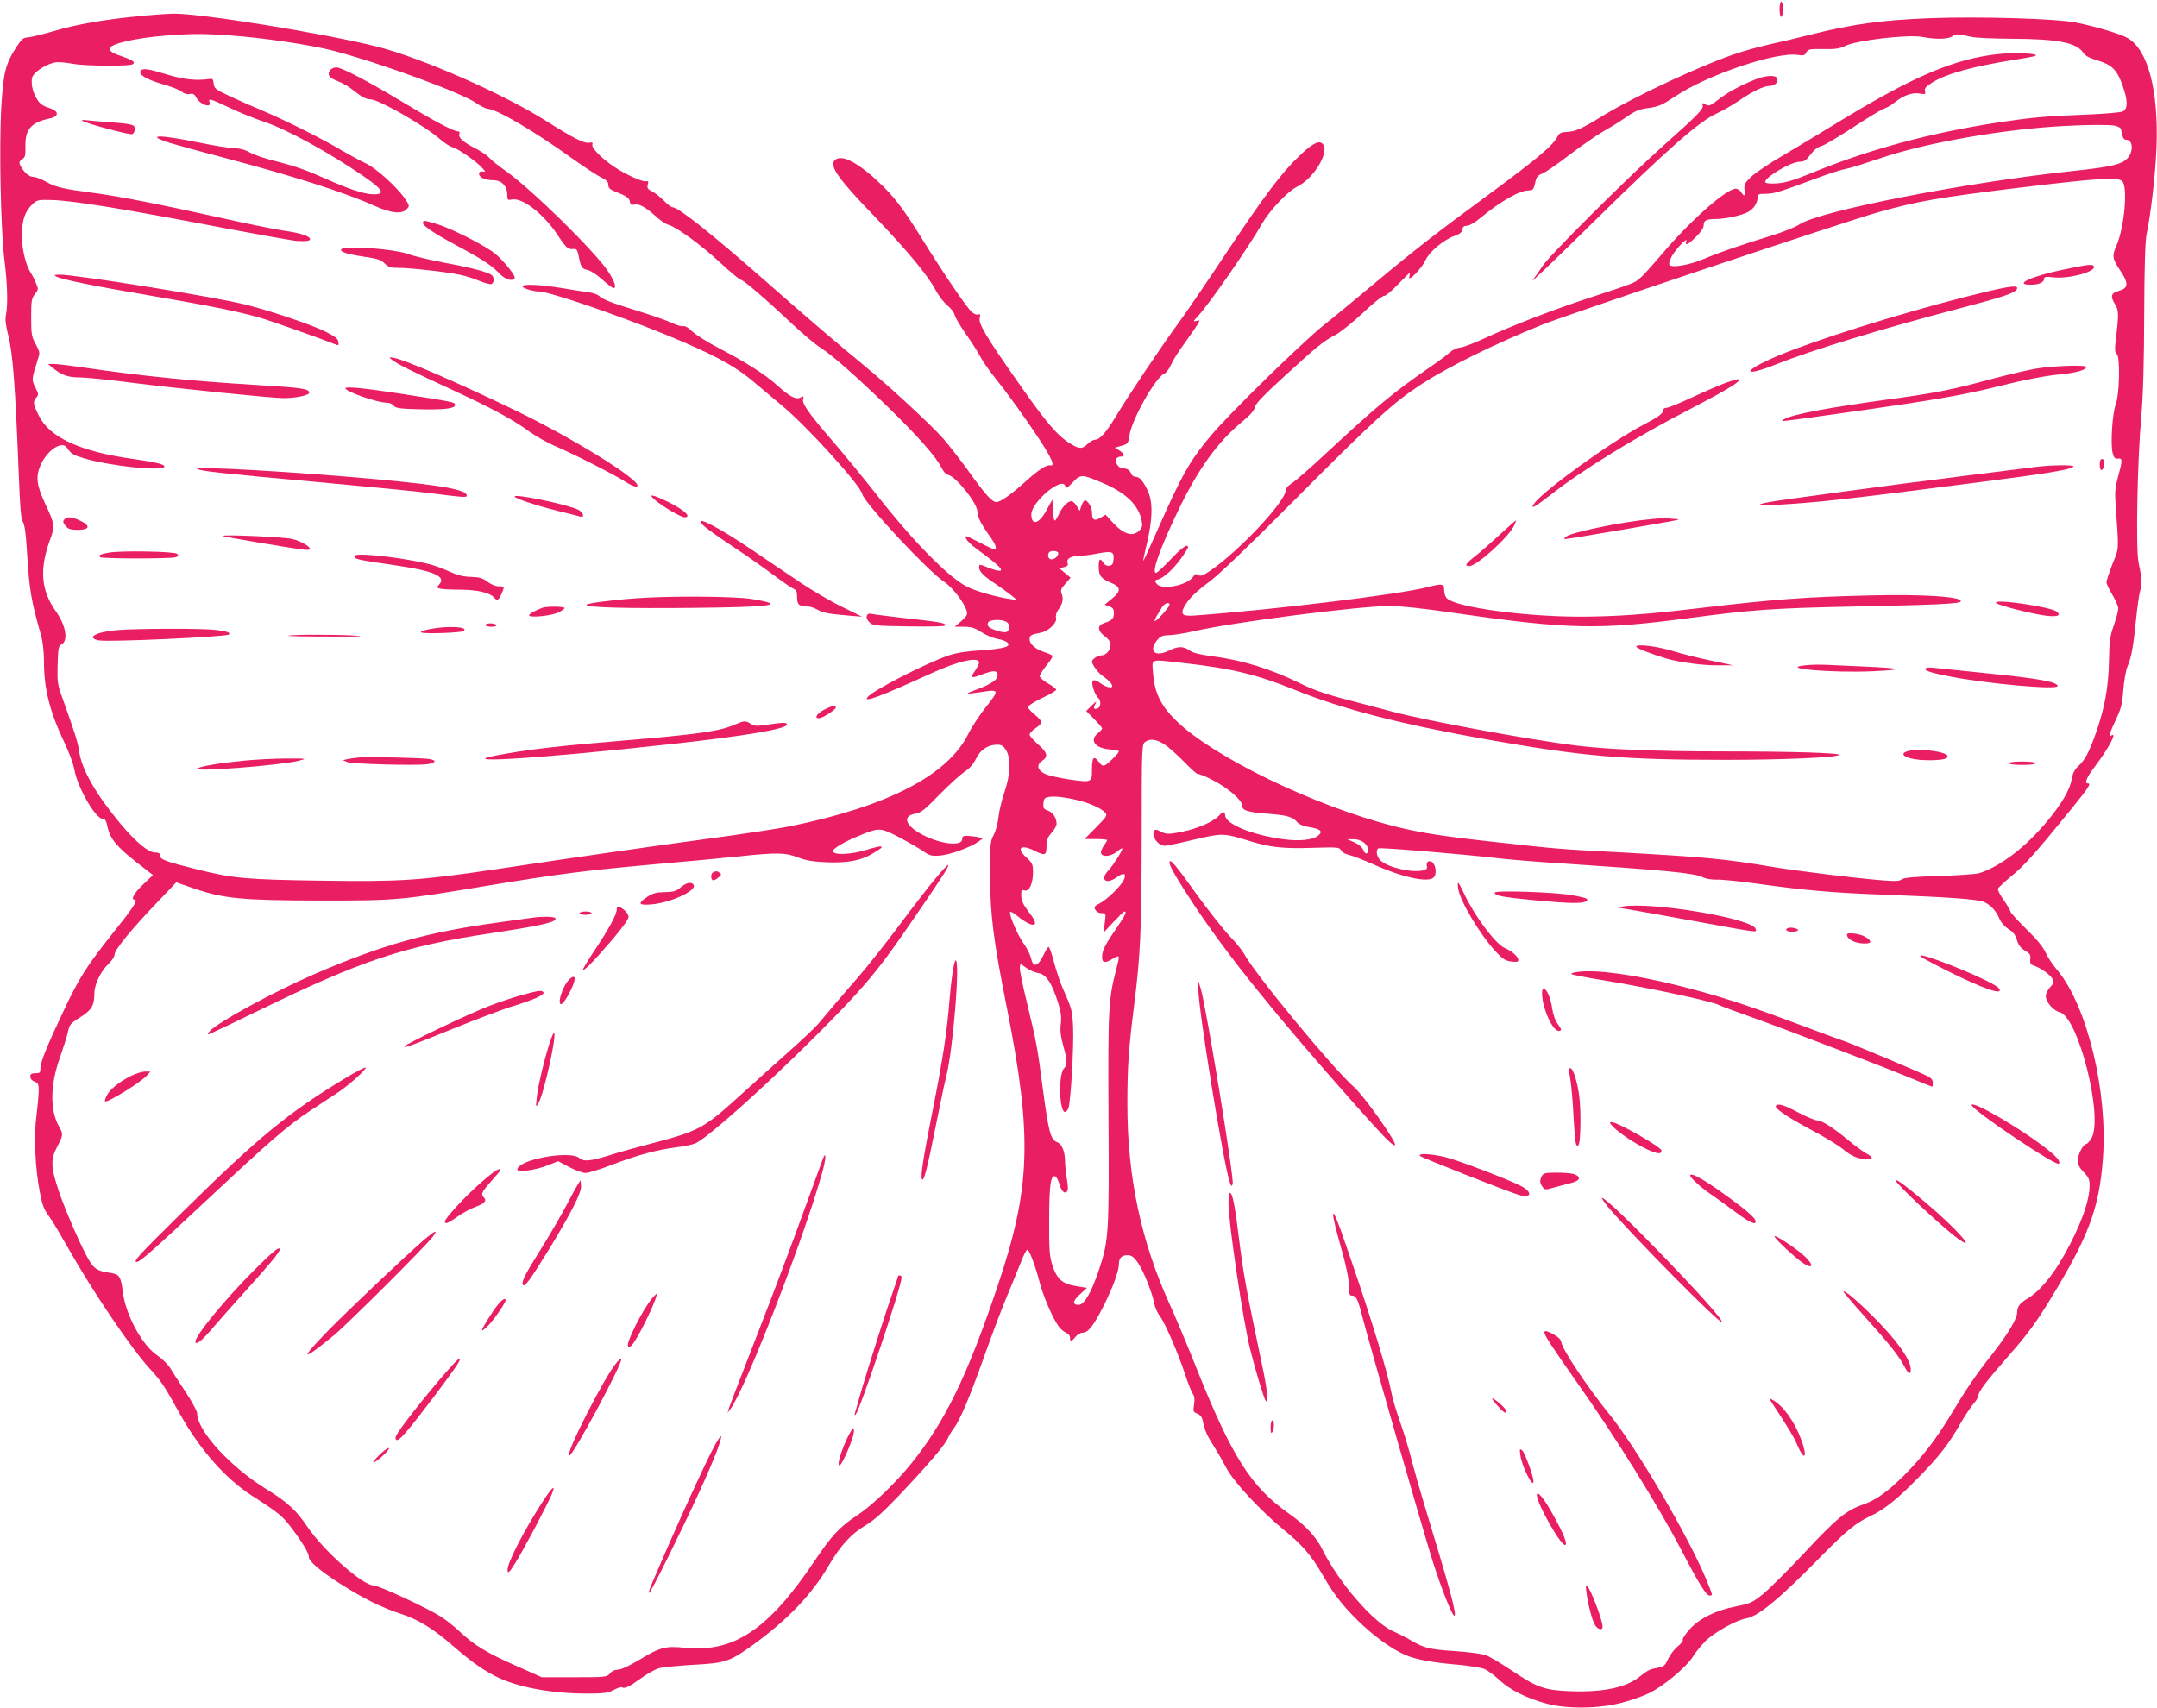 <?xml version="1.0" standalone="no"?>
<!DOCTYPE svg PUBLIC "-//W3C//DTD SVG 20010904//EN"
 "http://www.w3.org/TR/2001/REC-SVG-20010904/DTD/svg10.dtd">
<svg version="1.0" xmlns="http://www.w3.org/2000/svg"
 width="1280pt" height="1014pt" viewBox="0 0 1280 1014"
 preserveAspectRatio="xMidYMid meet">
<g transform="translate(0,1014) scale(0.1,-0.1)"
fill="#e91e63" stroke="none">
<path d="M10560 10085 c0 -25 5 -45 10 -45 6 0 10 20 10 45 0 25 -4 45 -10 45
-5 0 -10 -20 -10 -45z"/>
<path d="M825 10044 c-203 -19 -375 -49 -511 -90 -65 -19 -133 -35 -150 -36
-26 -1 -36 -10 -69 -61 -61 -94 -75 -147 -87 -346 -14 -233 -4 -734 18 -911
18 -142 22 -270 9 -331 -5 -25 -1 -62 13 -115 28 -110 42 -290 63 -819 8 -209
13 -275 25 -293 10 -16 18 -70 24 -175 15 -235 22 -279 86 -507 8 -30 15 -94
15 -143 -1 -164 35 -304 123 -488 26 -54 51 -123 57 -155 19 -109 126 -294
169 -294 14 0 21 -12 29 -52 15 -67 55 -115 174 -208 l95 -74 -59 -56 c-53
-50 -75 -90 -50 -90 23 0 -10 -50 -129 -198 -152 -191 -198 -262 -288 -452
-100 -211 -142 -313 -142 -349 0 -28 -3 -31 -30 -31 -23 0 -30 -4 -30 -20 0
-13 10 -24 25 -30 22 -8 25 -15 25 -57 -1 -27 -7 -93 -14 -148 -16 -114 -7
-315 20 -449 16 -84 24 -103 59 -151 13 -16 61 -98 108 -180 149 -264 378
-602 488 -721 65 -70 85 -101 171 -256 117 -213 272 -391 428 -492 165 -106
185 -123 237 -191 67 -88 107 -155 106 -177 -2 -24 73 -87 192 -162 136 -86
242 -138 352 -174 107 -35 195 -89 317 -196 107 -93 188 -149 271 -187 126
-57 318 -91 518 -91 100 0 123 3 158 21 22 12 45 19 50 16 16 -10 44 4 113 54
35 26 84 53 108 60 24 6 116 15 205 20 187 10 214 19 350 117 206 149 351 300
452 474 70 118 133 187 217 236 49 29 103 77 200 179 172 182 273 300 289 339
7 17 23 43 35 58 36 47 94 184 179 423 45 127 106 289 136 360 30 72 67 163
83 203 15 40 33 74 38 74 12 0 45 -86 72 -188 22 -86 78 -216 113 -265 12 -17
32 -34 45 -39 14 -6 24 -18 24 -30 0 -26 8 -25 32 5 11 14 30 25 43 25 32 0
67 45 124 159 55 110 91 208 91 249 0 36 16 52 52 52 21 0 35 -10 58 -41 33
-46 87 -178 99 -244 4 -23 19 -58 34 -76 31 -42 108 -220 151 -350 17 -53 38
-104 45 -113 9 -11 11 -29 7 -61 -7 -42 -5 -46 18 -55 16 -6 28 -20 32 -37 13
-63 27 -94 63 -150 20 -32 55 -91 76 -132 46 -88 205 -258 349 -376 102 -82
160 -150 226 -265 66 -114 115 -177 209 -270 90 -88 197 -166 276 -201 63 -28
158 -46 309 -59 71 -6 145 -18 164 -26 20 -8 59 -37 89 -65 61 -58 163 -109
278 -140 123 -34 315 -31 450 5 55 14 127 40 160 56 84 40 222 155 259 214 17
28 52 71 78 97 52 51 181 123 240 133 73 13 199 117 451 375 144 146 203 194
287 233 80 37 161 101 286 230 124 127 176 194 247 318 27 47 62 100 78 118
16 18 29 40 29 48 0 25 49 88 190 249 104 119 153 186 238 325 226 370 289
538 311 833 30 398 -93 904 -269 1117 -29 33 -61 82 -72 108 -14 31 -53 79
-115 139 -51 50 -93 97 -93 103 0 6 -18 36 -39 67 -22 30 -37 61 -35 68 3 7
39 41 79 74 76 62 139 132 344 384 117 144 132 167 111 167 -23 0 -7 38 44
104 80 106 131 203 96 181 -18 -11 -10 18 26 94 31 65 38 91 44 176 5 55 15
116 24 137 24 55 35 116 51 276 8 80 20 161 26 180 12 35 9 70 -11 167 -16 79
-7 588 16 855 12 137 17 321 18 615 1 284 6 438 14 474 24 109 53 360 59 516
13 339 -51 580 -171 649 -41 24 -186 68 -306 92 -117 24 -578 37 -871 26 -292
-12 -454 -35 -703 -97 -78 -20 -184 -45 -236 -56 -52 -12 -137 -34 -189 -51
-201 -64 -608 -253 -806 -373 -132 -81 -166 -96 -219 -98 -31 -2 -43 -7 -52
-25 -28 -56 -120 -133 -424 -357 -281 -206 -435 -326 -655 -510 -99 -83 -238
-198 -310 -255 -138 -112 -558 -523 -669 -655 -125 -149 -171 -230 -316 -558
-45 -103 -84 -187 -85 -185 -2 2 8 50 22 108 33 139 35 238 5 305 -28 60 -49
85 -74 85 -10 0 -22 8 -25 18 -9 22 -23 32 -50 32 -24 0 -48 33 -39 56 3 8 15
14 26 14 28 0 25 14 -7 36 l-27 17 39 11 c38 11 40 14 47 60 13 95 157 349
207 368 11 4 29 28 40 53 11 26 49 86 84 133 35 48 69 98 76 110 12 22 11 23
-11 17 -20 -6 -18 -2 13 31 65 70 303 413 378 546 44 77 152 192 205 218 105
50 203 217 152 259 -22 18 -61 -3 -133 -72 -106 -100 -211 -240 -428 -566
-111 -168 -242 -360 -290 -426 -103 -140 -299 -433 -373 -556 -58 -96 -96
-139 -124 -139 -10 0 -30 -11 -44 -25 -32 -32 -50 -31 -106 4 -77 49 -142 126
-313 371 -188 268 -230 340 -221 375 5 19 3 23 -9 18 -10 -3 -27 4 -41 18 -32
30 -172 237 -294 434 -111 179 -167 252 -261 339 -130 121 -223 164 -258 122
-28 -34 27 -112 241 -333 195 -204 311 -344 359 -433 18 -34 50 -76 70 -92 21
-17 41 -42 44 -57 3 -14 32 -64 65 -111 33 -47 72 -107 86 -135 15 -27 50 -79
79 -115 85 -106 188 -249 275 -381 74 -114 92 -158 62 -151 -22 4 -70 -27
-144 -94 -90 -81 -151 -124 -176 -124 -25 0 -68 48 -169 190 -46 63 -111 147
-145 186 -76 86 -325 315 -468 433 -143 117 -323 270 -590 505 -321 282 -515
436 -549 436 -8 0 -30 17 -50 38 -20 20 -51 45 -70 55 -28 14 -32 21 -27 42 5
19 3 23 -9 19 -17 -7 -125 41 -192 87 -73 49 -134 111 -128 130 4 13 0 15 -18
12 -30 -6 -95 27 -256 129 -256 162 -740 375 -1006 442 -316 79 -1050 198
-1208 195 -34 -1 -125 -7 -202 -15z m538 -114 c199 -14 479 -56 615 -91 279
-73 763 -250 848 -311 24 -17 56 -33 70 -34 59 -6 275 -133 499 -294 72 -51
149 -102 173 -113 32 -16 42 -27 42 -45 0 -17 9 -26 38 -38 68 -26 87 -39 90
-62 3 -17 8 -21 21 -17 29 9 70 -12 127 -64 29 -27 65 -52 80 -55 47 -12 199
-123 310 -227 59 -54 112 -99 119 -99 15 0 145 -111 303 -260 67 -63 144 -127
170 -143 66 -41 210 -168 393 -345 178 -172 295 -304 324 -365 12 -24 28 -43
40 -45 47 -9 175 -168 175 -219 0 -30 21 -72 71 -142 39 -54 48 -81 29 -81 -6
0 -45 18 -87 40 -42 22 -78 39 -80 37 -11 -12 18 -44 91 -96 154 -112 155
-138 4 -76 -14 5 -18 2 -18 -12 0 -25 29 -54 101 -101 30 -20 71 -50 90 -65
l34 -28 -45 6 c-78 12 -191 44 -244 69 -110 51 -327 271 -549 556 -67 85 -179
223 -250 305 -149 172 -190 231 -181 258 5 16 3 17 -15 8 -27 -15 -64 4 -138
71 -72 65 -188 139 -342 219 -68 35 -141 81 -162 101 -23 23 -44 35 -53 32 -9
-3 -39 5 -68 19 -29 14 -118 45 -198 70 -163 50 -214 70 -235 91 -9 8 -37 18
-63 21 -26 4 -99 15 -163 26 -125 20 -229 25 -229 9 0 -10 63 -30 97 -30 60 0
447 -132 748 -254 276 -113 410 -184 520 -276 55 -46 136 -115 181 -152 147
-123 461 -469 471 -521 10 -50 392 -459 484 -519 51 -33 123 -127 136 -176 5
-21 -1 -31 -33 -59 l-39 -33 54 0 c44 0 64 -6 103 -31 27 -18 70 -36 96 -41
26 -4 53 -14 60 -22 24 -24 -18 -36 -156 -46 -86 -5 -148 -15 -192 -30 -134
-46 -449 -207 -481 -247 -31 -37 74 2 378 141 160 73 283 101 283 63 0 -7 -11
-29 -25 -50 -30 -43 -23 -46 54 -16 60 22 81 20 81 -11 0 -24 -41 -52 -123
-82 -31 -11 -56 -22 -54 -24 2 -2 33 1 70 7 119 19 120 17 39 -86 -39 -49 -88
-123 -108 -165 -122 -242 -478 -426 -1054 -544 -69 -14 -292 -48 -495 -75
-403 -55 -735 -103 -1257 -181 -447 -66 -559 -74 -1033 -67 -437 6 -520 14
-720 63 -201 50 -235 62 -235 85 0 14 -7 19 -29 19 -41 0 -115 62 -208 173
-144 173 -228 320 -243 426 -7 53 -22 101 -106 336 -22 62 -25 83 -22 180 3
98 5 111 23 120 41 21 26 112 -31 193 -92 128 -102 254 -34 437 26 71 24 88
-31 203 -52 112 -58 161 -29 230 38 88 127 148 156 106 27 -38 36 -44 102 -64
153 -46 459 -78 477 -51 8 14 -50 28 -185 47 -312 43 -495 127 -559 256 -35
70 -37 84 -15 109 14 16 13 21 -6 59 -23 45 -23 48 13 162 15 45 15 47 -11 95
-24 44 -27 58 -27 158 0 99 2 113 22 139 21 27 22 30 7 64 -8 21 -21 47 -29
58 -32 50 -55 143 -55 226 0 93 19 146 65 188 24 23 34 25 108 23 129 -3 425
-51 1082 -177 187 -35 356 -65 375 -66 59 -3 80 0 80 11 0 17 -61 37 -150 49
-47 6 -213 40 -370 75 -360 80 -612 130 -765 150 -181 24 -225 34 -281 66 -28
16 -62 29 -76 29 -25 0 -56 27 -77 67 -9 18 -8 24 10 37 19 13 21 24 20 78 -2
101 33 141 144 165 56 11 56 43 1 61 -50 16 -63 27 -86 71 -17 34 -24 65 -21
103 2 37 95 97 153 99 18 1 60 -4 93 -10 69 -13 334 -15 353 -2 18 11 0 24
-63 46 -52 17 -75 31 -75 46 0 28 149 63 335 78 157 12 222 12 378 1z m10337
-9 c25 -6 133 -10 240 -11 272 -1 384 -23 423 -84 12 -18 37 -31 85 -45 85
-26 115 -56 147 -147 32 -89 33 -139 3 -155 -13 -7 -109 -15 -237 -20 -216 -8
-311 -17 -491 -44 -411 -62 -777 -161 -1115 -300 -107 -44 -156 -59 -206 -63
-42 -3 -69 -1 -73 6 -14 23 150 122 203 122 17 0 35 6 40 13 6 6 22 26 36 43
13 17 37 34 53 37 15 3 99 53 187 110 88 58 171 108 185 112 14 4 42 20 63 37
55 43 103 60 148 53 34 -6 37 -5 32 14 -4 16 5 27 43 51 84 53 246 97 494 136
58 9 111 19 119 23 24 14 -127 20 -222 10 -257 -28 -498 -130 -929 -392 -111
-68 -268 -163 -348 -210 -80 -46 -165 -104 -189 -127 -37 -36 -42 -46 -39 -76
5 -39 -2 -43 -20 -14 -7 11 -21 20 -31 20 -56 0 -267 -186 -437 -386 -57 -67
-117 -134 -134 -147 -32 -27 -33 -28 -302 -116 -211 -69 -462 -166 -623 -241
-61 -28 -124 -52 -142 -53 -19 -2 -44 -14 -60 -29 -15 -14 -75 -59 -133 -98
-206 -143 -299 -220 -610 -509 -85 -79 -172 -155 -192 -168 -22 -13 -38 -31
-38 -42 0 -66 -273 -358 -445 -476 -46 -32 -59 -37 -74 -28 -14 9 -20 7 -30
-9 -32 -52 -188 -83 -217 -43 -14 18 -13 20 6 25 33 8 89 58 136 122 24 33 44
64 44 69 0 25 -35 1 -103 -71 -41 -44 -80 -80 -87 -80 -28 0 23 145 134 375
117 242 230 400 375 520 50 41 74 69 78 88 4 21 50 69 162 172 206 189 246
221 312 255 31 16 103 73 168 134 61 58 118 103 125 100 6 -2 43 27 80 66 37
38 69 70 71 70 2 0 1 -10 -2 -22 -9 -37 74 49 97 99 22 49 107 120 172 143 31
11 44 22 46 38 2 16 10 22 27 22 14 0 49 20 82 48 117 97 231 162 285 162 27
0 29 4 42 62 4 17 16 29 36 37 17 5 88 54 157 107 70 54 164 119 210 146 47
26 110 66 141 88 46 32 71 42 125 49 59 8 81 18 155 67 190 129 603 268 731
248 33 -5 41 -3 50 15 11 19 19 21 100 20 71 -2 97 2 132 19 71 34 370 68 455
53 83 -16 157 -14 180 4 19 15 31 15 114 -4z m850 -527 c17 -4 33 -12 35 -18
2 -6 6 -23 9 -38 4 -19 13 -28 25 -28 36 0 42 -63 11 -103 -33 -42 -94 -57
-330 -82 -638 -68 -1497 -236 -1620 -316 -24 -16 -96 -45 -160 -65 -189 -58
-310 -99 -404 -139 -93 -39 -197 -57 -210 -36 -4 6 4 31 17 54 28 46 94 114
84 85 -11 -30 12 -20 58 27 29 28 45 53 45 69 0 27 16 36 69 36 57 0 151 20
191 40 36 19 60 54 60 90 0 17 7 20 50 20 48 0 76 9 330 103 52 19 118 40 145
45 28 5 115 33 195 60 270 94 751 178 1115 195 131 7 254 7 285 1z m44 -330
c34 -34 12 -276 -35 -383 -27 -61 -24 -75 21 -144 53 -78 51 -107 -5 -123 -48
-13 -54 -32 -24 -80 23 -37 23 -56 2 -233 -4 -40 -2 -55 8 -62 21 -13 17 -239
-6 -299 -20 -53 -32 -238 -18 -290 8 -28 14 -34 31 -32 28 4 28 -10 1 -107
-17 -61 -20 -91 -15 -161 20 -289 22 -256 -18 -357 -20 -51 -36 -100 -36 -109
0 -9 16 -42 35 -74 19 -32 35 -69 35 -82 0 -13 -12 -58 -26 -99 -23 -64 -27
-92 -29 -214 -3 -155 -26 -278 -77 -424 -41 -115 -64 -160 -103 -196 -23 -22
-35 -43 -40 -75 -11 -66 -58 -148 -148 -256 -127 -152 -274 -265 -400 -306
-18 -6 -125 -14 -238 -17 -153 -5 -210 -10 -223 -20 -13 -11 -36 -12 -104 -7
-159 12 -508 55 -659 80 -286 48 -393 58 -888 86 -412 22 -370 19 -788 65
-297 33 -422 53 -570 90 -477 121 -1082 414 -1301 631 -87 86 -124 162 -133
272 -7 97 -27 89 177 67 289 -32 437 -68 665 -160 284 -115 626 -203 1144
-295 569 -100 802 -120 1413 -120 343 0 654 14 671 29 12 12 -275 21 -683 21
-408 0 -698 12 -885 36 -272 34 -873 145 -1070 197 -49 13 -171 45 -270 71
-133 34 -207 60 -281 96 -183 90 -347 141 -530 165 -76 10 -116 20 -136 35
-34 25 -68 25 -118 0 -88 -45 -130 -3 -67 68 15 16 32 22 64 22 24 0 94 11
155 25 233 53 968 147 1148 148 74 0 201 -13 425 -46 641 -92 828 -96 1355
-26 378 50 497 59 980 69 486 10 627 16 635 30 17 28 -220 44 -535 36 -388 -9
-567 -22 -1055 -80 -277 -33 -467 -46 -673 -46 -324 0 -726 55 -784 107 -11 9
-18 30 -18 50 0 39 -11 41 -99 18 -167 -43 -910 -134 -1378 -168 -74 -6 -89 5
-68 47 26 49 66 90 154 155 55 41 235 213 496 476 483 486 593 586 765 698
160 103 435 238 710 349 150 61 1796 612 1995 668 229 65 354 87 830 145 486
59 593 65 619 39z m-6052 -1790 c139 -58 216 -133 233 -226 6 -29 3 -40 -14
-57 -39 -39 -93 -23 -157 47 l-43 47 -32 -19 c-35 -21 -49 -12 -49 34 0 28
-25 70 -41 70 -6 0 -15 -14 -21 -31 l-11 -31 -16 26 c-8 14 -21 28 -28 30 -19
8 -58 -29 -78 -73 -10 -23 -22 -41 -26 -41 -4 0 -9 28 -11 63 l-3 62 -34 -62
c-44 -83 -90 -96 -91 -27 0 76 189 232 202 167 3 -15 10 -11 38 18 53 56 57
56 182 3z m-262 -417 c0 -19 -21 -37 -42 -37 -18 0 -25 29 -11 43 12 12 53 7
53 -6z m328 -36 c-2 -28 -8 -37 -25 -39 -14 -2 -27 4 -35 17 -20 32 -28 25
-28 -22 0 -54 13 -71 73 -96 60 -26 61 -48 5 -95 l-43 -35 28 -10 c21 -8 27
-17 27 -40 0 -32 -11 -44 -55 -58 -44 -14 -44 -45 -1 -78 25 -19 36 -35 36
-53 0 -32 -27 -62 -56 -62 -20 0 -54 -23 -54 -36 0 -18 35 -66 62 -85 35 -24
58 -48 58 -61 0 -16 -37 -7 -70 17 -43 32 -58 20 -42 -33 7 -22 19 -45 27 -52
20 -17 19 -56 -1 -64 -24 -9 -28 -1 -14 26 10 19 6 17 -21 -9 l-33 -33 47 -48
c26 -26 47 -51 47 -56 0 -4 -11 -17 -25 -28 -52 -41 -17 -89 70 -96 30 -2 55
-8 55 -11 0 -10 -60 -70 -81 -82 -15 -7 -23 -3 -40 21 -28 37 -39 25 -39 -45
0 -80 -1 -80 -130 -62 -62 9 -129 24 -149 34 -45 22 -52 53 -17 77 38 24 32
50 -24 98 -27 24 -50 50 -50 58 0 8 16 25 35 38 19 12 35 28 35 35 0 8 -18 28
-40 46 -22 17 -40 38 -40 45 0 7 37 30 82 52 45 21 84 44 85 49 2 6 -20 23
-47 38 -28 16 -50 35 -50 44 0 8 19 37 41 65 24 28 38 53 33 57 -5 5 -26 14
-46 20 -52 17 -88 48 -88 76 0 24 6 28 67 40 46 9 97 59 90 87 -4 12 1 32 12
47 27 38 33 65 22 95 -9 22 -6 31 21 61 l31 36 -33 28 -34 28 28 7 c21 5 26
11 21 26 -8 24 20 40 72 41 21 0 67 6 103 13 88 17 102 13 98 -33z m332 -271
c0 -13 -81 -102 -87 -96 -3 2 3 16 11 30 9 14 23 37 31 51 15 25 45 35 45 15z
m-969 -100 c21 -12 25 -40 8 -57 -8 -8 -23 -8 -57 2 -53 16 -67 28 -59 49 7
19 77 22 108 6z m940 -729 c24 -15 77 -63 118 -105 40 -41 77 -74 81 -71 5 3
44 -13 88 -36 88 -45 172 -117 172 -148 0 -31 32 -42 155 -51 115 -9 147 -18
175 -52 9 -11 36 -22 68 -27 69 -11 85 -26 54 -51 -31 -26 -112 -34 -208 -21
-188 26 -344 91 -344 143 0 24 -12 23 -39 -6 -30 -32 -125 -74 -208 -91 -86
-18 -101 -18 -137 0 -24 13 -31 13 -37 3 -19 -30 23 -88 64 -88 11 0 88 16
171 36 169 40 176 40 326 -6 126 -40 205 -48 386 -42 145 4 152 4 163 -16 6
-11 25 -22 46 -26 19 -4 86 -30 147 -57 168 -76 323 -110 356 -77 16 16 15 60
-2 83 -17 24 -46 14 -39 -14 4 -16 -1 -22 -22 -27 -64 -16 -209 17 -252 58
-24 22 -31 62 -13 73 10 6 495 -34 720 -60 69 -8 231 -21 360 -29 617 -41 798
-58 845 -83 18 -9 52 -15 85 -14 30 1 137 -10 237 -24 280 -39 444 -54 748
-65 394 -15 558 -27 597 -43 41 -18 72 -51 93 -100 9 -22 30 -46 53 -61 28
-17 42 -35 51 -66 9 -30 22 -47 47 -62 30 -17 35 -25 32 -51 -3 -26 1 -32 28
-41 40 -15 91 -52 105 -78 9 -17 6 -25 -15 -47 -14 -15 -26 -39 -26 -53 0 -35
44 -86 83 -96 111 -29 261 -628 187 -750 -11 -17 -24 -32 -30 -32 -18 0 -50
-63 -50 -98 0 -24 9 -43 35 -69 30 -31 35 -43 35 -82 0 -90 -57 -245 -153
-414 -68 -121 -147 -214 -213 -253 -48 -28 -64 -50 -64 -84 0 -36 -55 -129
-146 -245 -101 -128 -155 -208 -247 -361 -86 -143 -166 -248 -274 -357 -100
-100 -169 -150 -247 -177 -99 -34 -157 -81 -346 -284 -100 -107 -213 -219
-250 -249 -61 -49 -75 -55 -156 -71 -121 -23 -220 -72 -278 -137 -25 -28 -43
-56 -40 -61 4 -5 -10 -24 -31 -41 -20 -16 -45 -50 -56 -73 -13 -31 -25 -45
-44 -49 -14 -3 -37 -8 -52 -11 -14 -3 -44 -21 -66 -40 -81 -69 -217 -99 -417
-92 -155 6 -198 21 -352 125 -62 41 -130 82 -152 89 -22 8 -103 19 -181 24
-151 10 -183 18 -259 62 -26 16 -77 42 -111 57 -117 53 -321 289 -416 481 -39
79 -101 146 -201 217 -224 158 -337 335 -548 863 -56 140 -126 307 -155 370
-173 378 -255 762 -255 1195 0 223 7 324 39 580 39 309 45 446 46 1008 0 530
1 549 20 563 29 22 67 17 116 -15z m-941 -33 c30 -50 27 -143 -9 -248 -16 -47
-32 -114 -36 -150 -4 -36 -16 -83 -28 -105 -20 -37 -22 -54 -22 -235 1 -239
19 -386 100 -792 153 -769 142 -1071 -59 -1663 -178 -527 -309 -794 -507
-1040 -97 -120 -231 -248 -322 -309 -103 -67 -153 -121 -254 -272 -273 -406
-478 -544 -769 -514 -115 12 -148 3 -274 -74 -57 -34 -105 -56 -123 -56 -18 0
-36 -8 -47 -22 -18 -22 -23 -23 -212 -23 l-193 0 -155 69 c-170 75 -246 121
-331 201 -30 29 -81 69 -113 90 -80 51 -369 185 -399 185 -65 0 -299 208 -395
351 -61 92 -121 147 -236 217 -219 134 -416 349 -416 454 0 12 -30 67 -67 124
-38 56 -79 121 -92 143 -14 22 -48 56 -76 75 -90 59 -189 240 -206 377 -12 94
-19 105 -75 114 -73 11 -91 21 -121 67 -42 67 -141 292 -184 418 -48 143 -50
188 -9 265 35 67 36 74 11 117 -55 97 -54 247 4 409 20 57 42 126 48 153 9 45
15 52 73 88 68 43 84 70 84 142 0 53 38 132 84 175 20 19 36 44 36 56 0 27 98
147 248 304 l118 124 104 -36 c179 -61 284 -71 750 -72 461 0 471 1 1010 91
407 67 555 86 972 124 183 16 410 37 503 47 224 24 276 23 350 -6 46 -18 86
-25 170 -29 126 -5 208 11 277 54 53 33 53 33 46 40 -3 3 -44 -7 -90 -21 -88
-27 -188 -32 -195 -8 -5 14 66 57 158 94 117 48 123 47 232 -9 53 -28 117 -65
143 -82 41 -29 52 -32 102 -28 60 5 177 47 227 82 l30 21 -30 6 c-17 4 -45 7
-62 8 -27 1 -33 -3 -33 -19 0 -44 -122 -32 -229 22 -110 56 -131 115 -47 129
31 5 55 24 139 111 56 57 123 118 149 136 32 21 54 46 70 79 26 53 70 83 126
83 26 0 36 -7 52 -32z m450 -304 c65 -19 121 -46 140 -69 12 -14 5 -25 -56
-86 l-68 -69 67 0 c37 0 67 -3 67 -6 0 -3 -9 -19 -21 -35 -11 -16 -18 -36 -15
-44 9 -24 61 -18 95 11 17 14 31 22 31 18 0 -15 -54 -100 -83 -131 -53 -56
-12 -86 53 -38 41 30 58 20 37 -21 -20 -38 -103 -118 -145 -138 -28 -14 -31
-19 -22 -36 7 -12 21 -20 37 -20 26 0 26 -1 19 -57 l-7 -58 59 63 c32 34 61
62 65 62 15 0 5 -22 -46 -97 -70 -101 -87 -135 -87 -173 0 -36 18 -39 66 -9
39 24 40 20 19 -60 -48 -185 -50 -230 -47 -887 4 -688 1 -726 -55 -896 -45
-137 -89 -213 -122 -213 -39 0 -36 23 8 63 l41 38 -67 11 c-82 14 -113 43
-140 130 -15 48 -18 95 -17 263 0 206 9 267 36 258 7 -3 17 -21 23 -41 13 -46
31 -65 46 -50 8 8 8 28 0 75 -6 36 -11 83 -11 105 0 58 -18 103 -47 114 -38
14 -50 59 -83 305 -35 268 -38 282 -96 523 -25 101 -44 195 -42 208 l3 23 36
-25 c19 -14 50 -27 68 -30 48 -6 82 -56 121 -180 16 -53 20 -83 15 -122 -5
-38 -1 -73 14 -128 26 -92 26 -113 4 -138 -33 -36 -27 -257 7 -257 5 0 14 8
19 19 14 26 34 361 29 484 -4 90 -9 111 -40 182 -36 79 -52 125 -83 238 -8 31
-19 57 -23 57 -4 -1 -18 -24 -32 -53 -32 -66 -60 -71 -72 -13 -5 21 -25 61
-45 88 -35 49 -89 175 -78 186 3 3 23 -9 44 -26 89 -72 135 -66 78 9 -47 61
-57 83 -57 119 0 27 3 30 19 25 28 -9 51 40 51 107 0 49 -3 55 -41 90 -61 56
-30 79 51 38 61 -31 70 -27 70 26 0 37 6 53 30 81 17 18 30 42 30 53 0 35 -22
69 -52 79 -25 9 -29 15 -26 43 2 28 8 34 33 38 36 7 119 -5 195 -26z m1674
-245 c26 -21 34 -53 16 -64 -6 -3 -14 5 -20 20 -6 16 -26 33 -52 45 l-43 19
36 0 c22 1 46 -7 63 -20z"/>
<path d="M1960 9725 c-21 -26 -7 -48 43 -66 26 -10 67 -33 90 -52 52 -42 80
-57 107 -57 47 0 323 -158 410 -235 26 -23 60 -45 76 -49 33 -9 137 -81 174
-121 22 -24 23 -27 5 -23 -30 5 -30 -26 0 -40 14 -7 43 -12 65 -12 47 0 80
-35 80 -86 0 -31 2 -33 29 -28 60 12 185 -84 266 -205 54 -82 65 -92 96 -89
21 3 25 -3 34 -47 13 -63 18 -71 54 -78 17 -4 55 -29 86 -57 30 -27 60 -50 65
-50 21 0 8 40 -32 100 -81 121 -456 489 -608 596 -41 29 -85 64 -97 78 -12 14
-50 39 -83 56 -71 36 -102 64 -94 85 4 9 1 15 -7 15 -27 0 -140 60 -316 166
-215 130 -375 214 -407 214 -13 0 -29 -7 -36 -15z"/>
<path d="M834 9719 c-13 -22 34 -50 129 -78 54 -15 106 -36 117 -46 12 -11 29
-16 45 -13 20 4 29 0 40 -21 22 -43 94 -66 78 -26 -8 23 6 19 120 -35 59 -28
148 -64 199 -81 138 -45 389 -183 597 -326 118 -81 131 -109 50 -106 -52 2
-147 34 -274 91 -124 55 -183 76 -310 108 -55 14 -120 36 -144 50 -28 16 -59
24 -90 24 -25 0 -122 16 -216 35 -233 48 -320 46 -165 -4 36 -11 178 -50 315
-86 413 -109 721 -207 896 -286 100 -45 165 -52 193 -20 17 19 17 21 -12 63
-48 70 -174 183 -234 210 -31 14 -95 49 -143 77 -112 67 -332 177 -460 231
-55 23 -144 62 -197 87 -90 42 -97 48 -100 77 -3 27 -6 30 -28 27 -73 -11
-151 -3 -249 27 -111 34 -146 39 -157 21z"/>
<path d="M490 9422 c29 -17 280 -84 295 -78 8 3 15 16 15 30 0 27 -11 30 -155
41 -44 3 -100 8 -125 11 -29 3 -40 2 -30 -4z"/>
<path d="M2510 8816 c0 -17 73 -66 205 -136 144 -77 205 -117 246 -161 36 -38
80 -52 93 -30 8 12 -60 98 -113 143 -54 46 -257 150 -345 177 -81 25 -86 25
-86 7z"/>
<path d="M2025 8660 c-9 -15 33 -28 138 -44 77 -11 98 -18 120 -40 22 -22 35
-26 84 -26 68 0 285 -24 363 -41 30 -6 81 -22 114 -36 32 -13 65 -22 72 -19
17 7 18 40 2 53 -23 18 -111 42 -277 73 -90 17 -186 40 -215 51 -84 32 -386
54 -401 29z"/>
<path d="M333 8499 c30 -17 219 -56 562 -114 345 -59 509 -92 635 -127 60 -16
375 -128 463 -163 16 -7 18 -4 15 16 -2 18 -20 32 -75 60 -85 42 -335 127
-484 163 -194 47 -1000 176 -1096 176 -31 -1 -35 -3 -20 -11z"/>
<path d="M2325 8005 c28 -23 121 -70 361 -180 235 -109 359 -176 456 -247 38
-27 104 -65 148 -84 106 -44 363 -175 422 -214 26 -17 55 -30 65 -28 61 14
-347 271 -702 444 -334 162 -672 309 -737 320 -32 5 -32 5 -13 -11z"/>
<path d="M315 7955 c50 -41 89 -55 155 -55 35 0 169 -13 299 -30 283 -36 848
-93 911 -93 78 0 155 17 155 32 0 24 -47 30 -312 46 -371 22 -692 54 -1036
105 -76 11 -152 20 -170 20 l-32 -1 30 -24z"/>
<path d="M2050 7835 c0 -19 188 -85 244 -85 16 0 35 -8 42 -17 10 -15 33 -19
144 -22 153 -4 220 4 220 24 0 18 6 17 -301 65 -232 36 -349 48 -349 35z"/>
<path d="M1171 7357 c10 -12 147 -27 701 -77 304 -28 607 -57 673 -66 202 -26
225 -28 225 -16 0 35 -135 60 -530 97 -478 44 -1085 79 -1069 62z"/>
<path d="M3054 7192 c8 -13 133 -54 266 -87 58 -14 113 -28 123 -31 28 -9 20
24 -11 40 -63 32 -392 100 -378 78z"/>
<path d="M3890 7170 c49 -41 151 -100 172 -100 53 0 -20 58 -136 109 -66 29
-78 26 -36 -9z"/>
<path d="M381 7056 c-9 -10 -7 -19 8 -37 15 -19 28 -23 72 -24 71 0 79 24 16
54 -50 24 -80 27 -96 7z"/>
<path d="M4171 7024 c13 -15 89 -69 169 -122 80 -53 189 -129 242 -169 53 -40
108 -78 122 -85 22 -9 26 -18 26 -53 0 -45 12 -55 67 -55 12 0 37 -9 55 -19
32 -19 61 -24 198 -36 l65 -5 -120 59 c-66 32 -176 97 -245 143 -69 46 -197
133 -284 192 -211 143 -357 216 -295 150z"/>
<path d="M1320 6959 c0 -4 405 -73 488 -82 17 -2 32 0 32 4 0 16 -59 49 -106
60 -50 12 -414 28 -414 18z"/>
<path d="M647 6860 c-53 -9 -65 -16 -53 -27 10 -10 426 -10 450 0 15 6 17 10
7 20 -14 14 -331 20 -404 7z"/>
<path d="M2106 6842 c-12 -19 9 -24 231 -56 236 -34 313 -67 270 -114 -17 -19
-17 -20 5 -26 13 -3 66 -6 119 -6 98 0 177 -18 200 -46 18 -22 29 -17 45 21
19 45 19 45 -17 45 -18 0 -45 11 -66 27 -28 22 -47 27 -98 29 -45 1 -81 10
-122 29 -32 15 -78 33 -103 40 -128 39 -451 78 -464 57z"/>
<path d="M3775 6589 c-152 -11 -295 -30 -295 -39 0 -16 235 -22 636 -18 477 5
558 18 343 53 -103 16 -483 19 -684 4z"/>
<path d="M3220 6533 c-44 -16 -80 -36 -80 -45 0 -16 130 -4 173 17 20 9 37 21
37 26 0 10 -105 11 -130 2z"/>
<path d="M5144 6485 c-4 -10 1 -25 15 -38 21 -21 32 -22 236 -25 136 -2 215 0
215 6 0 15 -31 20 -230 42 -99 11 -192 23 -205 26 -18 4 -27 1 -31 -11z"/>
<path d="M2880 6430 c0 -5 16 -10 36 -10 21 0 33 4 29 10 -3 6 -19 10 -36 10
-16 0 -29 -4 -29 -10z"/>
<path d="M2545 6405 c-36 -7 -54 -15 -45 -19 21 -9 232 -2 249 8 41 26 -94 34
-204 11z"/>
<path d="M693 6400 c-125 -11 -184 -45 -107 -61 56 -11 757 21 772 35 11 11
-7 18 -75 27 -79 10 -470 9 -590 -1z"/>
<path d="M1740 6370 c-67 -4 -23 -7 154 -8 137 -1 247 0 245 2 -9 7 -308 12
-399 6z"/>
<path d="M4889 5927 c-45 -24 -60 -55 -24 -49 24 4 95 51 95 63 0 15 -25 10
-71 -14z"/>
<path d="M4362 5840 c-88 -40 -218 -58 -658 -95 -362 -30 -531 -49 -688 -76
-405 -68 139 -37 979 56 435 48 675 89 675 115 0 13 -22 13 -115 -1 -65 -10
-78 -9 -100 5 -30 20 -39 19 -93 -4z"/>
<path d="M2130 5644 c-25 -2 -56 -7 -70 -10 l-25 -6 25 -11 c30 -12 410 -22
475 -13 51 8 58 21 18 30 -34 8 -361 15 -423 10z"/>
<path d="M1445 5625 c-150 -15 -253 -33 -275 -46 -35 -23 482 17 600 45 55 14
55 14 -70 14 -69 0 -183 -6 -255 -13z"/>
<path d="M10410 9666 c-87 -36 -153 -72 -201 -108 -64 -49 -66 -50 -90 -37
-19 10 -21 9 -15 -6 7 -20 -26 -55 -225 -232 -211 -187 -688 -662 -726 -723
-19 -30 -45 -66 -56 -80 -34 -40 119 106 383 366 413 406 606 576 708 621 30
13 87 46 129 74 88 60 148 88 184 89 31 0 54 23 45 45 -8 22 -71 18 -136 -9z"/>
<path d="M12236 8538 c-186 -39 -289 -88 -185 -88 47 0 79 14 79 35 0 12 10
14 54 9 94 -11 260 35 241 66 -9 14 -31 11 -189 -22z"/>
<path d="M11655 8376 c-396 -101 -887 -256 -1103 -347 -215 -91 -222 -135 -8
-50 204 82 630 212 1085 331 280 73 341 95 341 121 0 19 -74 6 -315 -55z"/>
<path d="M12075 7951 c-55 -10 -176 -39 -270 -64 -220 -60 -322 -80 -595 -117
-352 -48 -573 -89 -620 -117 -24 -13 -23 -14 20 -9 25 2 236 32 470 65 423 61
586 90 774 137 158 40 284 64 381 73 88 9 145 26 145 43 0 14 -201 7 -305 -11z"/>
<path d="M10250 7871 c-30 -10 -119 -48 -197 -84 -78 -37 -151 -67 -162 -67
-12 0 -21 -6 -21 -13 0 -21 -27 -41 -121 -90 -186 -97 -592 -390 -645 -466
-27 -38 3 -22 98 52 186 147 505 343 837 514 174 90 281 153 281 166 0 10 -7
9 -70 -12z"/>
<path d="M12467 7413 c-11 -10 -8 -63 3 -63 14 0 24 50 13 61 -5 5 -12 6 -16
2z"/>
<path d="M12075 7368 c-38 -5 -232 -29 -430 -54 -406 -50 -1069 -140 -1147
-154 -88 -17 -68 -23 52 -16 241 14 404 32 1165 130 430 55 571 78 589 96 12
12 -131 11 -229 -2z"/>
<path d="M9800 7059 c-169 -15 -471 -77 -506 -104 -11 -8 -14 -15 -8 -15 19 0
668 111 673 115 2 3 -7 5 -22 5 -14 0 -31 2 -39 4 -7 2 -51 0 -98 -5z"/>
<path d="M8902 6969 c-48 -45 -113 -102 -144 -127 -61 -47 -70 -62 -39 -62 43
0 227 165 265 238 9 18 14 32 11 32 -3 0 -44 -37 -93 -81z"/>
<path d="M11846 6561 c13 -15 220 -67 300 -76 63 -7 86 2 60 24 -35 30 -387
80 -360 52z"/>
<path d="M9710 6302 c0 -9 88 -44 180 -71 75 -22 217 -41 304 -40 l91 0 -135
29 c-74 15 -173 40 -220 55 -93 29 -220 45 -220 27z"/>
<path d="M10710 6191 c-159 -18 160 -46 405 -35 195 9 176 18 -55 28 -80 4
-179 8 -220 10 -41 2 -100 1 -130 -3z"/>
<path d="M11426 6172 c-7 -12 31 -25 139 -46 222 -44 645 -82 645 -58 0 25
-112 45 -430 77 -140 14 -276 28 -301 31 -28 4 -49 2 -53 -4z"/>
<path d="M11322 5682 c-68 -19 2 -53 111 -54 89 -1 130 7 124 25 -8 27 -171
47 -235 29z"/>
<path d="M11920 5610 c0 -6 33 -10 80 -10 47 0 80 4 80 10 0 6 -33 10 -80 10
-47 0 -80 -4 -80 -10z"/>
<path d="M6940 5020 c0 -21 44 -97 145 -250 201 -303 488 -659 962 -1193 169
-190 221 -243 231 -233 13 14 -186 295 -244 345 -123 107 -592 676 -652 791
-10 19 -49 67 -86 105 -37 39 -127 153 -200 254 -123 172 -156 210 -156 181z"/>
<path d="M8653 4866 c12 -76 130 -274 223 -374 41 -44 56 -54 92 -59 33 -4 42
-2 42 9 0 20 -38 53 -80 71 -54 22 -180 190 -242 323 -16 35 -32 64 -35 64 -3
0 -3 -15 0 -34z"/>
<path d="M8870 4842 c0 -19 45 -27 255 -47 183 -17 264 -19 285 -5 22 14 9 20
-76 36 -102 19 -464 31 -464 16z"/>
<path d="M9630 4760 c-25 -4 -35 -8 -22 -8 12 -1 181 -31 375 -66 477 -87 440
-82 435 -60 -11 61 -613 163 -788 134z"/>
<path d="M10612 4632 c-25 -8 -11 -22 23 -22 19 0 35 4 35 9 0 10 -40 19 -58
13z"/>
<path d="M10960 4593 c1 -29 50 -53 106 -53 43 0 43 15 2 40 -32 19 -108 28
-108 13z"/>
<path d="M11418 4450 c18 -11 77 -42 131 -69 223 -112 352 -156 310 -104 -18
21 -173 93 -321 149 -127 48 -175 57 -120 24z"/>
<path d="M9360 4371 c-25 -3 -40 -9 -34 -13 7 -4 82 -19 168 -33 269 -43 658
-126 706 -150 14 -7 102 -40 196 -73 202 -72 766 -288 943 -361 68 -28 125
-51 127 -51 2 0 4 11 4 23 0 17 -10 29 -32 40 -52 26 -449 193 -493 207 -22 7
-157 57 -301 111 -291 109 -454 161 -684 219 -264 66 -491 97 -600 81z"/>
<path d="M7111 4274 c-3 -105 153 -1066 188 -1155 8 -21 10 -22 16 -7 11 27
-157 1051 -189 1158 l-14 45 -1 -41z"/>
<path d="M9152 4223 c10 -94 68 -209 102 -202 14 4 13 9 -9 40 -17 23 -29 58
-35 98 -14 101 -68 160 -58 64z"/>
<path d="M9310 3793 c0 -5 5 -35 10 -68 5 -34 14 -132 18 -218 9 -151 13 -179
29 -163 13 12 16 198 5 287 -11 87 -37 169 -53 169 -5 0 -9 -3 -9 -7z"/>
<path d="M10541 3580 c-21 -12 53 -64 207 -146 79 -42 162 -93 185 -112 51
-43 95 -62 142 -62 45 0 44 10 -5 37 -21 13 -67 46 -101 75 -91 75 -158 118
-185 118 -12 0 -58 19 -101 41 -90 48 -125 60 -142 49z"/>
<path d="M11700 3581 c0 -28 500 -364 517 -348 12 12 -8 37 -64 82 -151 121
-453 297 -453 266z"/>
<path d="M9571 3454 c35 -38 130 -101 204 -136 60 -28 85 -30 85 -7 0 20 -261
169 -297 169 -13 0 -12 -5 8 -26z"/>
<path d="M8427 3279 c11 -11 514 -209 585 -231 73 -22 86 12 19 50 -59 33
-368 152 -450 173 -83 21 -172 26 -154 8z"/>
<path d="M9150 3161 c-14 -26 -13 -44 4 -66 13 -18 16 -18 72 -2 33 9 78 21
102 27 48 12 56 35 16 50 -14 6 -61 10 -104 10 -68 0 -81 -3 -90 -19z"/>
<path d="M10030 3163 c0 -14 69 -76 125 -113 28 -19 85 -60 127 -92 78 -59
124 -85 133 -76 14 14 -16 45 -104 112 -166 126 -281 195 -281 169z"/>
<path d="M11250 3133 c0 -18 261 -263 356 -335 145 -109 3 52 -181 206 -122
103 -175 142 -175 129z"/>
<path d="M7290 2999 c0 -116 87 -702 129 -869 32 -128 83 -295 92 -305 18 -18
9 71 -22 215 -91 433 -111 541 -134 729 -26 212 -41 291 -56 291 -5 0 -9 -27
-9 -61z"/>
<path d="M9541 2978 c139 -165 664 -697 676 -684 20 20 -669 735 -710 736 -5
0 11 -23 34 -52z"/>
<path d="M7911 2929 c-1 -14 20 -100 46 -190 31 -111 47 -184 47 -226 1 -51 4
-63 17 -63 26 0 36 -19 59 -108 37 -149 369 -1302 420 -1463 53 -167 117 -329
130 -329 17 0 -22 148 -179 663 -28 92 -62 213 -76 267 -13 55 -43 152 -65
216 -23 63 -48 148 -55 187 -23 118 -110 406 -230 757 -85 250 -113 322 -114
289z"/>
<path d="M10530 2802 c0 -14 131 -135 173 -161 68 -42 58 1 -15 61 -58 47
-158 111 -158 100z"/>
<path d="M10940 2473 c0 -4 57 -71 126 -148 146 -162 202 -233 233 -292 27
-54 46 -57 38 -6 -9 56 -89 165 -207 284 -104 105 -190 178 -190 162z"/>
<path d="M9167 2223 c8 -24 56 -96 184 -278 234 -331 493 -748 629 -1010 102
-196 145 -265 165 -265 20 0 20 -2 -20 96 -106 256 -410 775 -570 974 -135
166 -287 395 -290 434 -1 13 -16 29 -41 43 -48 28 -66 29 -57 6z"/>
<path d="M8881 1803 c40 -47 59 -59 59 -39 0 13 -70 76 -85 76 -4 0 8 -17 26
-37z"/>
<path d="M10512 1818 c104 -158 131 -204 154 -256 43 -100 62 -72 23 33 -41
110 -108 202 -170 236 -23 12 -23 12 -7 -13z"/>
<path d="M7540 1668 c0 -32 3 -39 10 -28 13 20 13 70 0 70 -5 0 -10 -19 -10
-42z"/>
<path d="M9022 1504 c9 -69 78 -205 78 -155 0 28 -52 171 -67 182 -15 13 -16
10 -11 -27z"/>
<path d="M9120 1266 c0 -49 139 -296 167 -296 18 0 -7 65 -69 176 -54 99 -98
152 -98 120z"/>
<path d="M9415 683 c10 -74 35 -166 51 -190 16 -25 44 -31 44 -9 0 43 -79 246
-96 246 -4 0 -3 -21 1 -47z"/>
<path d="M5553 4928 c-39 -46 -136 -171 -216 -279 -80 -107 -190 -246 -244
-308 -90 -103 -149 -172 -235 -275 -18 -22 -96 -96 -173 -164 -77 -69 -203
-182 -280 -252 -229 -208 -252 -221 -532 -295 -95 -25 -208 -56 -250 -70 -119
-37 -159 -41 -184 -19 -55 49 -369 -9 -369 -68 0 -18 111 -3 179 25 l63 25 66
-35 c36 -19 80 -35 97 -35 16 0 89 22 160 50 150 57 260 87 383 103 48 6 99
17 113 25 77 39 396 324 684 610 298 296 386 400 573 672 197 286 246 362 239
368 -3 3 -36 -32 -74 -78z"/>
<path d="M4233 4963 c-15 -5 -17 -39 -4 -47 5 -3 20 3 32 14 21 17 22 21 9 30
-16 11 -19 11 -37 3z"/>
<path d="M4039 4873 c-27 -23 -42 -27 -95 -28 -50 -1 -71 -7 -103 -28 -59 -40
-53 -51 24 -45 115 10 272 82 251 116 -12 20 -43 14 -77 -15z"/>
<path d="M3660 4743 c0 -30 -45 -113 -124 -232 -42 -63 -76 -119 -76 -125 0
-16 64 49 171 174 59 69 99 124 99 137 0 12 -12 31 -26 42 -33 26 -44 26 -44
4z"/>
<path d="M3440 4720 c0 -5 16 -10 35 -10 19 0 35 5 35 10 0 6 -16 10 -35 10
-19 0 -35 -4 -35 -10z"/>
<path d="M3160 4693 c-14 -2 -108 -15 -210 -29 -420 -58 -683 -132 -1085 -306
-234 -101 -572 -285 -619 -337 -11 -12 -15 -21 -11 -21 5 0 142 65 304 144
607 296 856 379 1368 456 317 48 402 68 388 91 -6 9 -84 10 -135 2z"/>
<path d="M5652 4363 c-6 -43 -14 -112 -17 -153 -15 -194 -40 -357 -101 -663
-53 -267 -71 -382 -64 -403 10 -28 31 51 84 318 25 125 52 255 61 288 40 156
84 690 56 690 -5 0 -13 -35 -19 -77z"/>
<path d="M3355 4296 c-29 -50 -44 -116 -26 -116 19 0 81 115 81 151 0 25 -32
4 -55 -35z"/>
<path d="M3097 4234 c-48 -13 -136 -42 -195 -65 -123 -47 -502 -229 -502 -240
0 -10 29 0 310 114 129 52 282 110 340 127 120 37 183 66 175 80 -9 14 -29 12
-128 -16z"/>
<path d="M3261 3948 c-32 -100 -70 -259 -76 -324 -6 -59 -6 -59 11 -30 33 58
112 416 91 416 -3 0 -15 -28 -26 -62z"/>
<path d="M2058 3746 c-343 -206 -522 -353 -971 -796 -265 -261 -301 -300 -275
-300 19 0 101 73 413 365 380 356 481 443 615 532 63 42 140 92 170 112 63 42
168 137 160 145 -4 3 -54 -23 -112 -58z"/>
<path d="M775 3753 c-69 -35 -123 -79 -141 -115 -9 -16 -13 -32 -11 -35 11
-11 207 109 247 152 l23 25 -34 0 c-19 -1 -56 -13 -84 -27z"/>
<path d="M4882 3259 c-7 -19 -62 -171 -123 -337 -60 -167 -181 -487 -268 -710
-87 -224 -162 -418 -166 -432 l-7 -25 17 23 c93 127 434 1008 545 1405 23 83
24 133 2 76z"/>
<path d="M2853 3120 c-90 -78 -213 -211 -213 -230 0 -18 18 -11 75 29 31 22
79 48 107 58 53 19 69 36 49 56 -19 19 -13 32 44 96 30 34 55 64 55 66 0 19
-39 -6 -117 -75z"/>
<path d="M3429 3110 c-9 -14 -41 -72 -71 -130 -31 -58 -99 -175 -152 -260 -95
-151 -116 -194 -101 -208 10 -10 41 32 145 200 140 229 202 351 198 390 l-3
33 -16 -25z"/>
<path d="M2514 2779 c-123 -107 -434 -402 -563 -533 -177 -181 -167 -193 29
-33 82 68 550 534 591 590 31 42 8 32 -57 -24z"/>
<path d="M1505 2598 c-173 -174 -345 -384 -345 -420 0 -27 39 4 111 90 46 53
139 158 206 232 123 136 182 208 183 223 1 23 -37 -7 -155 -125z"/>
<path d="M5330 2567 c0 -2 -12 -37 -26 -78 -40 -112 -150 -459 -190 -594 -19
-66 -37 -129 -40 -140 -4 -13 -3 -17 4 -10 25 26 272 761 272 811 0 8 -4 14
-10 14 -5 0 -10 -1 -10 -3z"/>
<path d="M3873 2438 c-55 -62 -162 -273 -146 -289 7 -7 18 -1 32 19 48 68 153
292 136 292 -1 0 -11 -10 -22 -22z"/>
<path d="M2952 2393 c-35 -45 -92 -137 -92 -148 0 -5 14 4 31 21 32 29 109
140 109 156 0 18 -20 6 -48 -29z"/>
<path d="M2689 2042 c-83 -88 -269 -317 -322 -397 -19 -28 -24 -42 -16 -50 14
-14 59 38 224 255 129 172 161 218 153 226 -3 2 -20 -13 -39 -34z"/>
<path d="M3663 2057 c-67 -71 -315 -557 -285 -557 23 0 324 561 309 576 -2 2
-13 -6 -24 -19z"/>
<path d="M5021 1590 c-37 -83 -55 -153 -38 -147 14 4 72 136 82 185 11 55 -11
36 -44 -38z"/>
<path d="M4232 1543 c-55 -107 -167 -349 -271 -588 -106 -243 -115 -264 -109
-270 6 -6 185 354 298 600 86 188 138 321 128 331 -3 2 -24 -30 -46 -73z"/>
<path d="M2253 1506 c-26 -25 -43 -46 -37 -46 17 0 100 77 92 85 -4 4 -28 -13
-55 -39z"/>
<path d="M3224 1233 c-118 -182 -218 -377 -212 -415 2 -19 11 -11 47 47 46 72
188 341 216 408 25 60 3 43 -51 -40z"/>
</g>
</svg>
